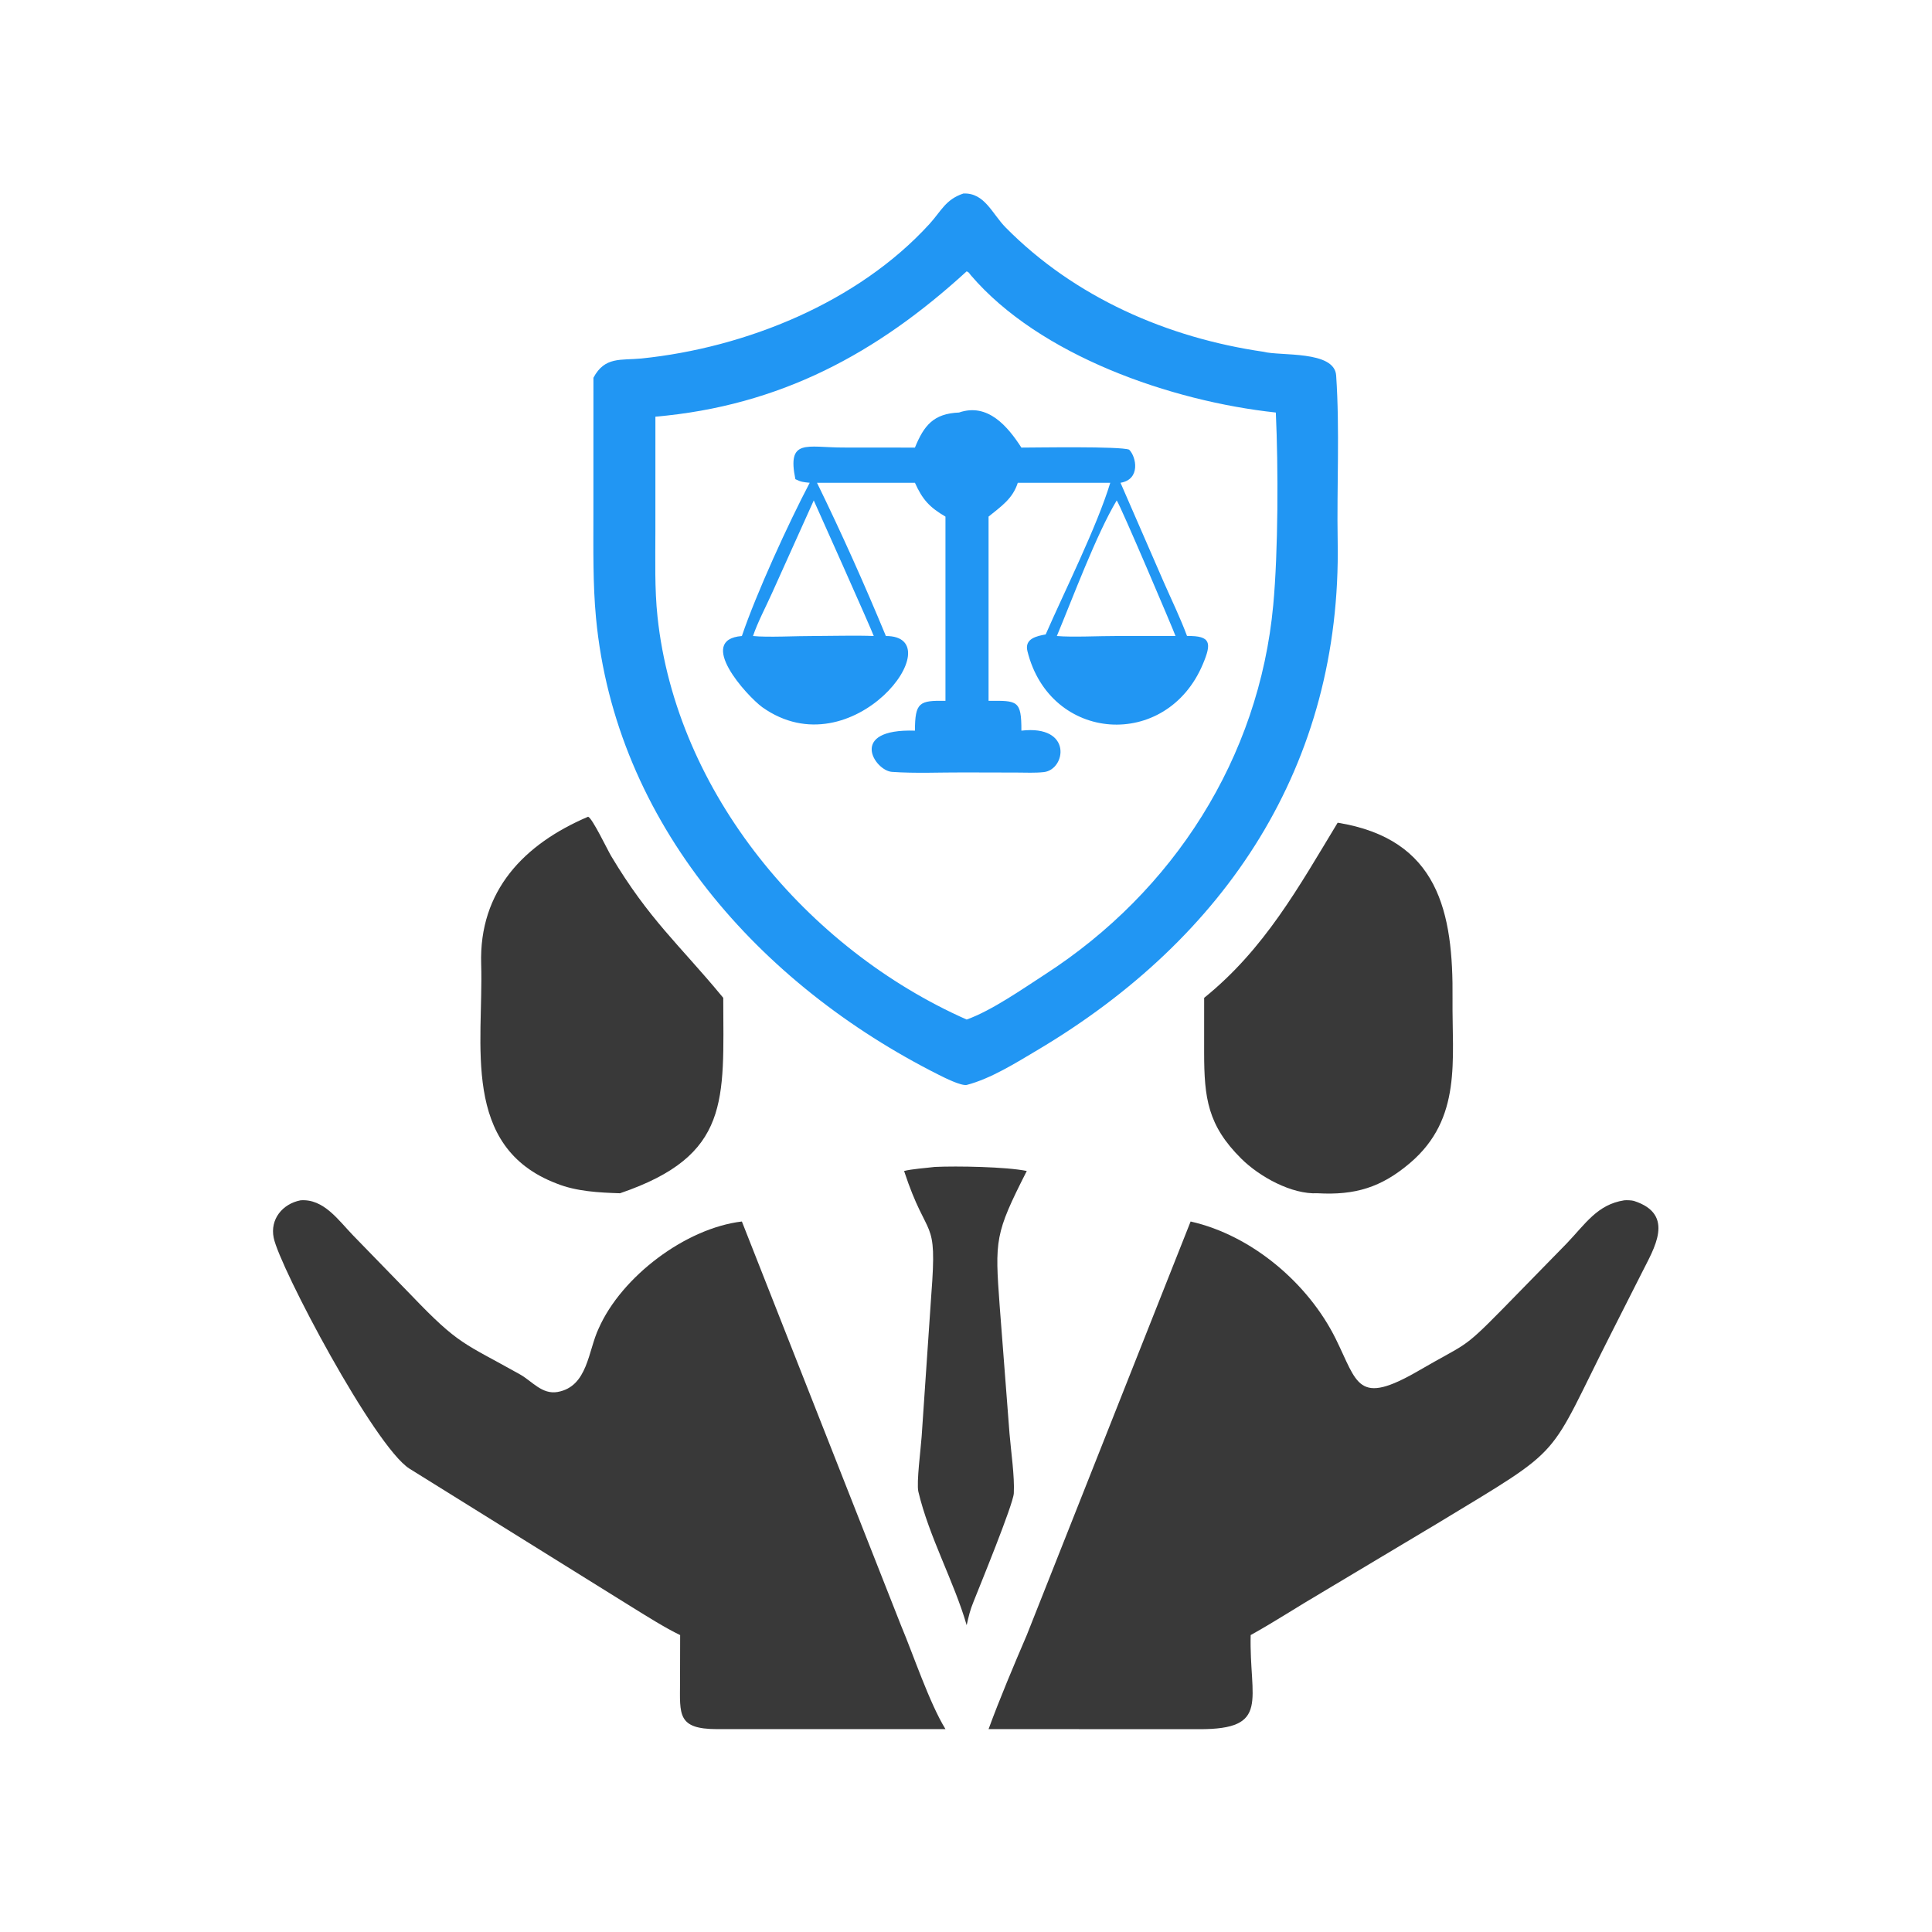 <svg version="1.1" xmlns="http://www.w3.org/2000/svg" style="display: block;" viewBox="0 0 2048 2048" width="512" height="512" preserveAspectRatio="none">
<path transform="translate(0,0)" fill="rgb(33,150,243)" d="M 1021.25 205.121 C 1043.85 204.232 1051.51 226.468 1066.15 241.261 C 1139.22 315.229 1237.49 358.111 1339.54 372.913 C 1356.81 377.61 1414.56 371.247 1416.38 397.977 C 1420.32 456.072 1416.96 515.201 1417.99 573.68 C 1422.17 810.971 1299.88 994.33 1099.47 1113.29 C 1077 1126.63 1050.38 1143.4 1024.71 1150.1 C 1018.52 1151.11 1001.51 1142.57 995.215 1139.4 C 805.375 1043.96 652.34 872.796 631.785 654.935 C 628.399 619.043 629.032 581.805 629.023 545.731 L 629.06 400.452 C 641.065 377.678 658.219 382.126 679.892 380.014 C 790.598 368.673 909.507 320.555 985.273 237.429 C 997.852 223.629 1002.24 211.474 1021.25 205.121 z M 694.756 441.702 L 694.729 562.98 C 694.737 592.924 693.81 624.002 696.996 653.862 C 716.904 840.444 855.705 1005.92 1024.71 1080.76 C 1051.42 1071.18 1084.01 1048.27 1107.89 1032.82 C 1243.94 944.818 1334.64 803.578 1349.69 641.43 C 1354.98 584.402 1355.12 495.671 1352.43 437.297 C 1241.5 425.336 1102.07 377.039 1029.08 291.72 C 1026.86 289.134 1027.77 289.095 1024.71 287.621 C 929.626 374.633 826.945 430.191 694.756 441.702 z"/>
<path transform="translate(0,0)" fill="rgb(33,150,243)" d="M 1016.6 437.297 C 1047.14 426.747 1068.25 452.071 1082.72 474.468 C 1099.02 474.45 1187.19 472.919 1196.92 476.654 C 1204.63 484.25 1209.22 508.226 1187.78 511.762 L 1233.87 617.604 C 1241.92 635.964 1251.44 655.555 1258.31 674.205 C 1283.94 673.713 1284.37 681.882 1275.17 703.827 C 1236.65 795.79 1113.07 787.228 1089.11 690.219 C 1085.83 676.943 1098.96 674.257 1108.47 672.52 C 1128.7 626.206 1162.7 558.493 1176.93 511.762 L 1078.91 511.762 C 1073.47 528.78 1061.27 536.73 1047.92 547.628 L 1047.92 742.929 C 1078.66 742.651 1082.77 742.368 1082.72 774.519 C 1137.38 768.142 1129.81 815.819 1106.61 818.441 C 1097.26 819.498 1087.28 818.961 1077.8 818.938 L 1021.25 818.807 C 996.162 818.711 970.589 819.984 945.497 818.224 C 927.142 816.937 898.488 772.269 969.866 774.519 C 969.986 744.54 974.423 742.403 1002.23 742.929 L 1002.23 547.628 C 985.385 537.79 977.812 529.517 969.866 511.762 L 866.054 511.762 C 891.967 564.822 916.492 619.608 939.071 674.205 C 1011.01 674.058 904.001 817.759 808.061 749.675 C 791.483 737.541 737.581 678.034 786.427 674.205 C 801.741 628.939 835.828 554.572 858.325 511.762 C 851.786 511.107 849.017 510.94 843.132 507.948 C 834.153 464.451 855.249 474.353 893.515 474.397 L 969.866 474.468 C 979.449 451.039 989.493 438.413 1016.6 437.297 z M 798.211 674.205 C 813.308 675.847 845.488 674.093 862.619 674.205 C 881.814 674.174 907.449 673.441 926.212 674.205 C 924.233 668.139 862.79 530.673 862.619 530.486 L 818.484 628.451 C 811.954 643.055 803.226 659.39 798.211 674.205 z M 1120.3 674.205 C 1136.72 675.654 1165.61 674.131 1183.75 674.205 L 1246.1 674.205 C 1244.09 668.257 1187.47 535.107 1183.75 530.486 C 1161.96 566.892 1137.11 634.039 1120.3 674.205 z"/>
<path transform="translate(0,0)" fill="rgb(57,57,57)" d="M 1721.68 1272.39 C 1723.88 1272.12 1729.83 1272.32 1732.02 1273.02 C 1776.65 1287.36 1752.88 1324.15 1740.55 1348.95 L 1709.29 1410.68 C 1637.96 1550.9 1663.04 1530.36 1523.66 1614.91 L 1401.26 1688.08 C 1375.58 1703.09 1351.94 1718.7 1325.76 1733.25 C 1324.07 1801.81 1347.42 1833.29 1271.04 1833.01 L 1047.92 1832.92 C 1059.8 1800.47 1074.81 1765.05 1088.43 1733.25 L 1262.1 1294.84 C 1326.69 1309.34 1386.72 1360.2 1415.93 1419.21 C 1439.27 1466.38 1438.59 1490.94 1504.24 1452.76 C 1555.1 1423.18 1549.59 1431.53 1591.59 1388.84 L 1660.66 1318.2 C 1680.6 1297.39 1693.18 1276.82 1721.68 1272.39 z"/>
<path transform="translate(0,0)" fill="rgb(57,57,57)" d="M 318.53 1272.39 C 343.099 1270.48 358.521 1293.28 374.393 1309.68 L 436.564 1373.63 C 486.796 1426.07 491.233 1423.25 551.217 1456.92 C 564.048 1464.13 574.616 1478.46 591.065 1475.55 C 623.257 1469.8 623.344 1431.7 634.728 1407.96 C 658.975 1353.25 726.693 1301.95 786.427 1294.84 L 955.001 1722.78 C 968.196 1754.13 985.153 1805.12 1002.23 1832.92 L 759.997 1832.95 C 717.886 1832.89 720.713 1817.5 720.875 1783.03 L 720.985 1733.25 C 705.226 1725.71 685.435 1713.18 670.442 1703.93 L 434.021 1556.82 C 396.942 1533.3 296.602 1343.73 290.129 1312.13 C 286.082 1292.38 299.476 1276.14 318.53 1272.39 z"/>
<path transform="translate(0,0)" fill="rgb(57,57,57)" d="M 1417.99 872.094 C 1524.88 889.476 1540.67 966.566 1539.74 1059.03 C 1539.1 1123.44 1550.14 1185.67 1494.63 1232.87 C 1464.02 1258.9 1436.32 1267.1 1396.75 1264.91 C 1369.16 1266.29 1335.07 1247.32 1315.86 1228.27 C 1280.19 1192.92 1276.48 1163.92 1276.43 1115.96 L 1276.45 1057.76 C 1340.68 1005.88 1376.69 940.181 1417.99 872.094 z"/>
<path transform="translate(0,0)" fill="rgb(57,57,57)" d="M 623.435 865.764 C 627.887 867.21 644.035 901.053 647.792 907.339 C 688.163 974.893 720.044 1001.35 765.477 1056.3 L 766.671 1057.76 C 766.898 1166.36 774.794 1224.82 657.242 1264.91 C 635.069 1264.22 610.864 1262.98 590.16 1254.63 C 488.119 1215.84 512.669 1106.48 510.061 1022.12 C 507.649 944.112 555.609 894.649 623.435 865.764 z"/>
<path transform="translate(0,0)" fill="rgb(57,57,57)" d="M 990.978 1236.99 C 1014.45 1235.9 1066.52 1236.81 1088.43 1241.28 C 1054.48 1308.2 1054.54 1313.95 1059.76 1385.15 L 1070.15 1519.94 C 1071.69 1538.62 1075.62 1564.81 1074.68 1582.95 C 1074.07 1594.74 1038.1 1682.43 1032.07 1697.65 C 1028.21 1706.99 1026.96 1712.91 1024.71 1722.78 C 1011.52 1677.01 984.676 1628.74 973.498 1581.2 C 971.322 1571.94 976.222 1534.66 976.983 1522.75 L 987.222 1372.34 C 993.806 1287.08 983.546 1317.65 958.365 1241.28 C 967.051 1239.11 981.36 1238.19 990.978 1236.99 z"/>
</svg>